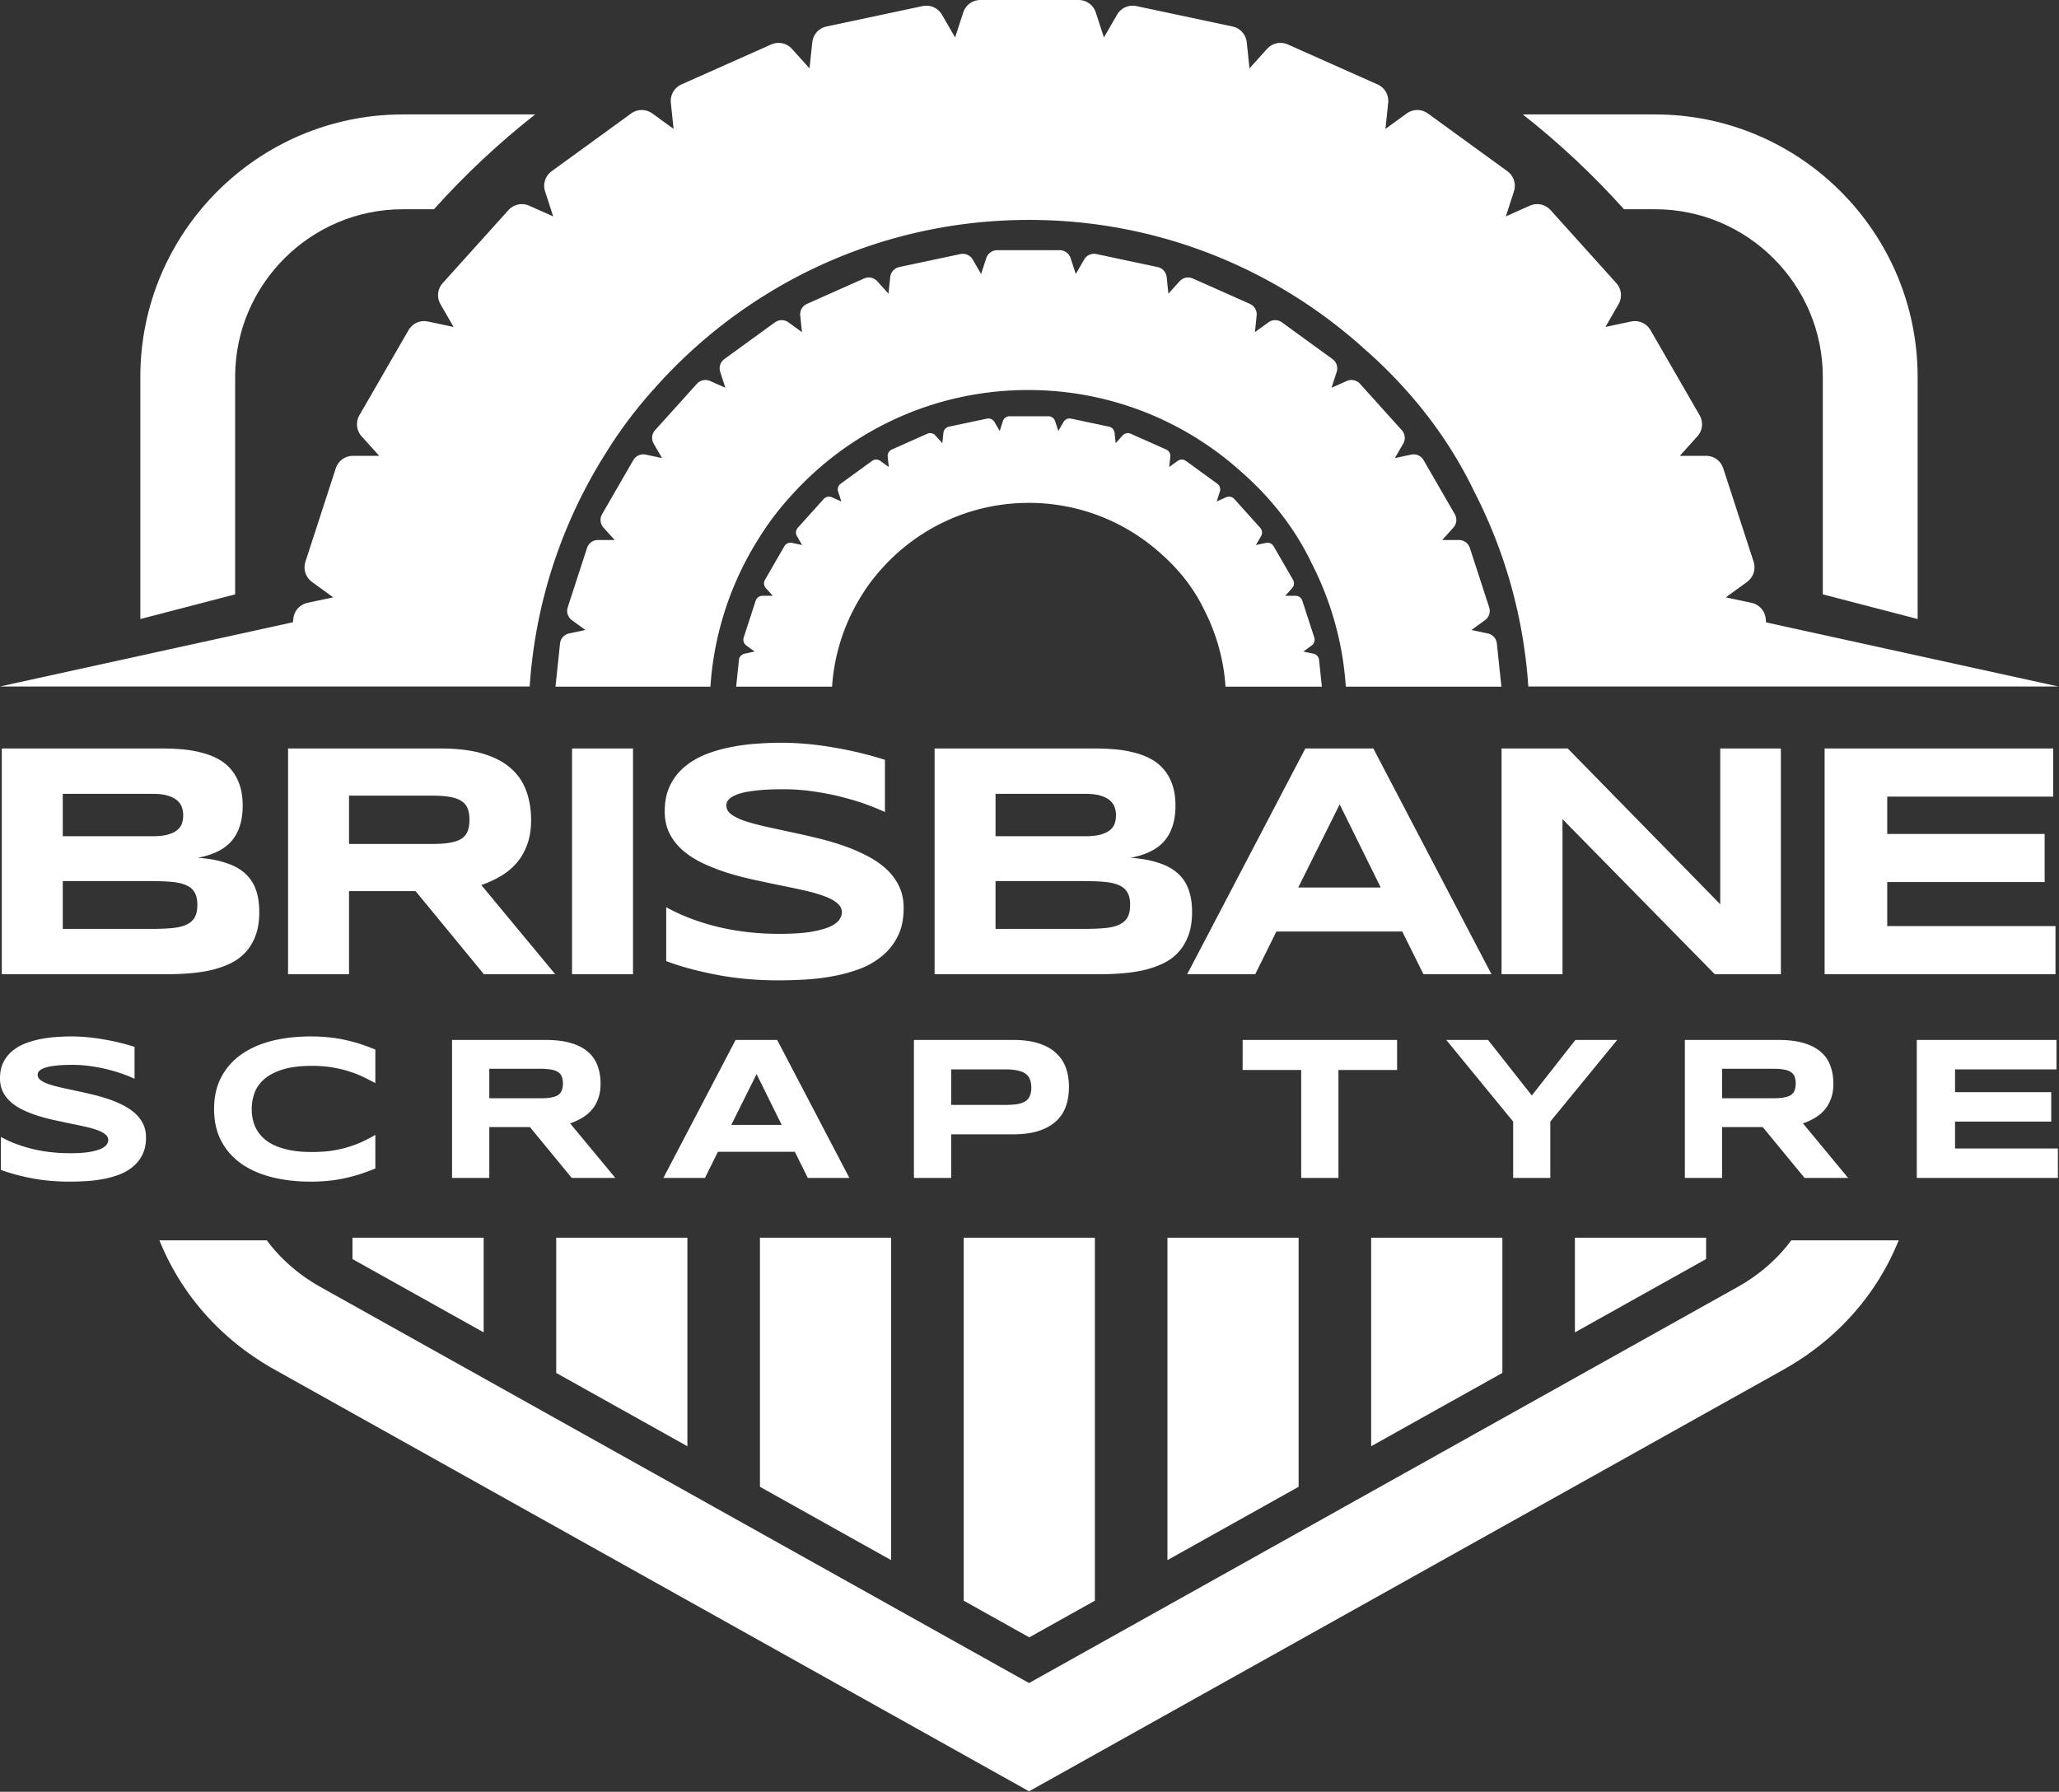 <?xml version="1.0" encoding="UTF-8"?> <svg xmlns="http://www.w3.org/2000/svg" fill="none" viewBox="0 0 1835 1597"><rect x="0" y="0" width="1835" height="1597" fill="#333333" stroke="none"/><path fill="#fff" d="M1692.14 1105.48c-4.18 10.34-9.1 20.34-14.73 29.95-20.54 35-50.45 64.33-88.24 85.46l-672.071 375.66-672.064-375.66c-37.795-21.13-67.703-50.45-88.241-85.46a228.073 228.073 0 0 1-14.735-29.95h95.709c12.346 16.62 28.577 30.83 48.197 41.79l631.134 352.79 631.141-352.79c19.62-10.96 35.85-25.17 48.19-41.79h95.71Z"></path><path fill="#fff" fill-rule="evenodd" d="M431.043 1103.17v84.36l-116.92-65.35v-19.01h116.92Zm181.57 0v185.85l-116.91-65.35v-120.5h116.91Zm181.58 0v287.35l-116.92-65.35v-222h116.92Zm181.57 0v323.49l-58.46 32.68-58.45-32.68v-323.49h116.91Zm181.577 0v221.99l-116.91 65.35v-287.34h116.91Zm181.58 0v120.5l-116.93 65.35v-185.85h116.93Zm181.57 0v19l-116.92 65.36v-84.36h116.92Z" clip-rule="evenodd"></path><path fill="#fff" d="M1708.26 1049.85V926.89h124.49v26.222h-90.39v20.315h85.73v26.221h-85.73v23.982H1834v26.22h-125.74ZM1534.75 1049.85h-33.2V926.89h83.23c8.95 0 16.53.925 22.73 2.774 6.27 1.85 11.34 4.475 15.21 7.876 3.94 3.401 6.78 7.517 8.51 12.35 1.79 4.773 2.68 10.113 2.68 16.019 0 5.191-.74 9.725-2.24 13.603-1.43 3.878-3.4 7.219-5.9 10.024-2.45 2.744-5.31 5.071-8.59 6.98a58.754 58.754 0 0 1-10.38 4.744l40.27 48.59h-38.84l-37.23-45.28h-36.25v45.28Zm65.6-84.12c0-2.386-.33-4.415-.98-6.085-.6-1.671-1.67-3.013-3.22-4.027-1.56-1.074-3.64-1.85-6.27-2.327-2.56-.478-5.79-.716-9.66-.716h-45.47v26.311h45.47c3.87 0 7.1-.239 9.66-.716 2.63-.477 4.71-1.223 6.27-2.237 1.55-1.074 2.62-2.447 3.22-4.117.65-1.671.98-3.699.98-6.086ZM1381.65 999.648v50.202h-33.11v-50.202l-59.61-72.758h37.23l39.02 49.49 38.84-49.49h37.23l-59.6 72.758ZM1192.84 953.649v96.201h-33.21v-96.201h-52.17V926.89h137.64v26.759h-52.26ZM952.672 968.863c0 6.145-.895 11.813-2.685 17.003-1.79 5.131-4.683 9.576-8.681 13.335-3.937 3.699-9.068 6.589-15.393 8.679-6.324 2.09-14.02 3.13-23.089 3.13h-55.128v38.84h-33.202V926.89h88.33c9.069 0 16.765 1.044 23.089 3.132 6.325 2.029 11.456 4.923 15.393 8.681 3.998 3.699 6.891 8.114 8.681 13.245 1.79 5.131 2.685 10.769 2.685 16.915Zm-33.56.537c0-2.864-.418-5.31-1.253-7.339-.776-2.088-2.088-3.789-3.938-5.101-1.849-1.313-4.266-2.267-7.249-2.864-2.983-.656-6.652-.984-11.007-.984h-47.969v31.68h47.969c4.355 0 8.024-.238 11.007-.716 2.983-.537 5.4-1.402 7.249-2.595 1.85-1.253 3.162-2.864 3.938-4.833.835-1.968 1.253-4.385 1.253-7.248ZM708.373 1026.59h-68.552l-11.544 23.26h-37.05l64.345-122.96h37.051l64.345 122.96h-37.05l-11.545-23.26Zm-56.649-23.99h44.926l-22.374-45.282-22.552 45.282ZM436.064 1049.85h-33.202V926.89h83.229c8.95 0 16.527.925 22.732 2.774 6.264 1.85 11.335 4.475 15.213 7.876 3.938 3.401 6.772 7.517 8.502 12.35 1.79 4.773 2.685 10.113 2.685 16.019 0 5.191-.746 9.725-2.237 13.603-1.432 3.878-3.401 7.219-5.907 10.024-2.446 2.744-5.31 5.071-8.591 6.98a58.21 58.21 0 0 1-10.381 4.744l40.272 48.59h-38.841l-37.229-45.28h-36.245v45.28Zm65.599-84.12c0-2.386-.328-4.415-.984-6.085-.597-1.671-1.671-3.013-3.222-4.027-1.551-1.074-3.64-1.85-6.265-2.327-2.565-.478-5.787-.716-9.665-.716h-45.463v26.311h45.463c3.878 0 7.1-.239 9.665-.716 2.625-.477 4.714-1.223 6.265-2.237 1.551-1.074 2.625-2.447 3.222-4.117.656-1.671.984-3.699.984-6.086ZM334.509 1041.44c-4.296 1.79-8.622 3.4-12.977 4.83a132.63 132.63 0 0 1-13.513 3.67c-4.654 1.08-9.576 1.88-14.767 2.42-5.131.54-10.65.81-16.556.81-12.529 0-24.074-1.35-34.634-4.03-10.501-2.69-19.569-6.71-27.206-12.08-7.577-5.43-13.484-12.17-17.72-20.23-4.236-8.11-6.354-17.57-6.354-28.368 0-10.799 2.118-20.226 6.354-28.28 4.236-8.114 10.143-14.856 17.72-20.226 7.637-5.429 16.705-9.486 27.206-12.171 10.56-2.685 22.105-4.027 34.634-4.027 5.906 0 11.425.268 16.556.805 5.191.537 10.113 1.343 14.767 2.417a135.814 135.814 0 0 1 13.513 3.669 180.037 180.037 0 0 1 12.977 4.832v29.891a225.2 225.2 0 0 0-10.74-5.459c-3.758-1.849-7.905-3.49-12.439-4.922-4.534-1.492-9.516-2.685-14.946-3.58-5.429-.954-11.544-1.432-18.346-1.432-10.441 0-19.121 1.074-26.042 3.222-6.861 2.148-12.35 5.012-16.467 8.592-4.117 3.579-7.01 7.696-8.681 12.35a41.59 41.59 0 0 0-2.506 14.319c0 3.281.358 6.533 1.074 9.754a31.844 31.844 0 0 0 3.58 9.044c1.67 2.8 3.848 5.39 6.533 7.78 2.685 2.39 6.026 4.45 10.023 6.18 3.998 1.73 8.651 3.1 13.961 4.11 5.37.96 11.545 1.43 18.525 1.43 6.802 0 12.917-.41 18.346-1.25 5.43-.89 10.412-2.06 14.946-3.49 4.534-1.43 8.681-3.04 12.439-4.83 3.759-1.85 7.339-3.73 10.74-5.64v29.89ZM119.921 961.524c-2.327-1.134-5.399-2.416-9.218-3.848-3.818-1.432-8.144-2.774-12.976-4.027-4.833-1.313-10.083-2.387-15.751-3.222-5.668-.895-11.485-1.343-17.451-1.343-4.773 0-8.86.15-12.26.448-3.342.298-6.176.686-8.503 1.163-2.267.478-4.087 1.044-5.459 1.701-1.312.596-2.327 1.223-3.043 1.879-.715.656-1.193 1.313-1.431 1.969-.18.656-.269 1.253-.269 1.79 0 1.79.895 3.371 2.685 4.743 1.79 1.313 4.236 2.506 7.338 3.58 3.103 1.014 6.712 1.998 10.829 2.953 4.117.895 8.472 1.849 13.066 2.864a394.99 394.99 0 0 1 14.319 3.222 147.775 147.775 0 0 1 14.319 4.027c4.654 1.551 9.039 3.371 13.155 5.459 4.117 2.028 7.727 4.415 10.829 7.159 3.103 2.745 5.549 5.907 7.339 9.489 1.79 3.58 2.684 7.66 2.684 12.26 0 5.9-1.044 10.98-3.132 15.21-2.088 4.24-4.892 7.82-8.412 10.74-3.461 2.92-7.488 5.28-12.082 7.07-4.594 1.73-9.427 3.07-14.498 4.03a118.93 118.93 0 0 1-15.303 1.88c-5.131.3-10.023.45-14.677.45-12.171 0-23.447-1.02-33.829-3.05-10.321-1.97-19.45-4.44-27.385-7.43v-29.35c8.174 4.54 17.482 8.08 27.922 10.65 10.501 2.57 21.717 3.85 33.65 3.85 7.04 0 12.768-.36 17.183-1.08 4.474-.77 7.965-1.73 10.47-2.86 2.506-1.19 4.207-2.48 5.102-3.85.894-1.37 1.342-2.68 1.342-3.93 0-1.97-.895-3.67-2.685-5.11-1.79-1.49-4.236-2.77-7.338-3.84-3.103-1.14-6.712-2.15-10.83-3.05a355.48 355.48 0 0 0-13.155-2.77c-4.594-.96-9.337-1.97-14.229-3.044a179.628 179.628 0 0 1-14.319-3.759 116.57 116.57 0 0 1-13.066-5.101c-4.117-1.969-7.726-4.266-10.829-6.891-3.102-2.685-5.548-5.757-7.338-9.218C.895 969.817 0 965.76 0 961.166c0-5.429.955-10.113 2.864-14.05 1.909-3.938 4.474-7.279 7.696-10.024 3.282-2.804 7.04-5.071 11.276-6.801a76.959 76.959 0 0 1 13.514-4.027 114.704 114.704 0 0 1 14.319-1.969c4.833-.358 9.427-.537 13.782-.537 4.773 0 9.665.238 14.677.716a173.086 173.086 0 0 1 14.945 2.058 190.6 190.6 0 0 1 14.14 2.953c4.594 1.134 8.83 2.327 12.708 3.58v28.459ZM1626.12 868.339V667.125h203.7v42.909h-147.91v33.242h140.3v42.908h-140.3v39.247h149.96v42.908h-205.75ZM1528.27 868.339l-135.75-138.243v138.243h-54.33V667.125h59.01l135.9 138.829V667.125h54.04v201.214h-58.87ZM1249.71 830.264h-112.18l-18.89 38.075h-60.62l105.29-201.214h60.63l105.29 201.214h-60.63l-18.89-38.075Zm-92.7-39.247h73.52l-36.61-74.101-36.91 74.101ZM1062.39 812.837c0 7.81-1.03 14.596-3.08 20.356-2.05 5.76-4.93 10.739-8.64 14.937-3.61 4.1-8.01 7.469-13.18 10.105-5.08 2.538-10.74 4.588-16.99 6.15-6.15 1.465-12.74 2.49-19.77 3.076-7.027.585-14.3.878-21.817.878H832.908V667.125h143.369c5.76 0 11.52.245 17.28.733 5.858.488 11.423 1.415 16.693 2.782 5.27 1.269 10.16 3.075 14.65 5.419 4.58 2.343 8.54 5.418 11.86 9.226 3.41 3.807 6.05 8.396 7.91 13.765 1.95 5.37 2.92 11.716 2.92 19.038 0 13.082-3.22 23.48-9.66 31.192-6.44 7.616-16.6 12.692-30.46 15.231 9.76.683 18.11 2.196 25.04 4.539 7.03 2.246 12.74 5.37 17.14 9.373 4.39 3.905 7.61 8.738 9.66 14.498 2.05 5.662 3.08 12.301 3.08 19.916Zm-67.808-86.109c0-2.538-.39-4.93-1.171-7.176-.781-2.343-2.197-4.393-4.247-6.15-2.05-1.758-4.833-3.173-8.348-4.247-3.514-1.074-8.005-1.611-13.472-1.611h-80.105v37.782h80.105c5.467 0 9.958-.488 13.472-1.464 3.515-.976 6.298-2.294 8.348-3.954 2.05-1.66 3.466-3.612 4.247-5.858a23.002 23.002 0 0 0 1.171-7.322Zm12.598 79.812c0-4.589-.78-8.25-2.35-10.983-1.56-2.832-4-4.979-7.319-6.444-3.319-1.562-7.615-2.587-12.887-3.075s-11.569-.732-18.891-.732h-78.494v42.615h78.494c7.322 0 13.619-.244 18.891-.732 5.272-.489 9.568-1.514 12.887-3.076 3.319-1.562 5.759-3.71 7.319-6.443 1.57-2.832 2.35-6.541 2.35-11.13ZM788.66 723.799c-3.808-1.855-8.836-3.954-15.084-6.297-6.248-2.343-13.327-4.54-21.235-6.59-7.908-2.148-16.499-3.905-25.774-5.272-9.274-1.464-18.793-2.196-28.556-2.196-7.811 0-14.498.244-20.063.732-5.467.488-10.105 1.123-13.912 1.904-3.71.781-6.688 1.708-8.933 2.782-2.148.976-3.808 2.001-4.979 3.075-1.172 1.074-1.953 2.148-2.343 3.222-.293 1.074-.44 2.05-.44 2.929 0 2.929 1.465 5.516 4.394 7.761 2.928 2.148 6.931 4.101 12.008 5.858 5.077 1.66 10.983 3.271 17.72 4.833a6580.774 6580.774 0 0 1 21.38 4.686 649.315 649.315 0 0 1 23.431 5.272c8.104 1.855 15.914 4.052 23.431 6.59 7.616 2.538 14.791 5.516 21.528 8.933 6.736 3.319 12.643 7.225 17.719 11.716 5.077 4.491 9.08 9.665 12.009 15.523 2.929 5.857 4.393 12.545 4.393 20.062 0 9.666-1.708 17.964-5.125 24.896-3.417 6.932-8.006 12.789-13.766 17.573-5.663 4.784-12.253 8.64-19.77 11.569-7.518 2.831-15.425 5.028-23.724 6.59a192.974 192.974 0 0 1-25.042 3.076c-8.396.488-16.402.732-24.017.732-19.916 0-38.368-1.66-55.355-4.979-16.89-3.222-31.828-7.274-44.812-12.155V808.59c13.375 7.42 28.605 13.229 45.69 17.427 17.183 4.198 35.537 6.297 55.063 6.297 11.52 0 20.893-.586 28.117-1.757 7.323-1.269 13.034-2.831 17.134-4.686 4.101-1.953 6.883-4.052 8.348-6.297 1.464-2.246 2.196-4.394 2.196-6.444 0-3.222-1.464-6.004-4.393-8.347-2.929-2.441-6.932-4.54-12.008-6.297-5.077-1.855-10.984-3.515-17.72-4.979a579.833 579.833 0 0 0-21.527-4.54 2131.416 2131.416 0 0 1-23.285-4.979 294.22 294.22 0 0 1-23.431-6.151c-7.517-2.441-14.644-5.223-21.381-8.347-6.736-3.222-12.643-6.981-17.719-11.276-5.077-4.394-9.08-9.422-12.009-15.084-2.929-5.76-4.393-12.399-4.393-19.916 0-8.885 1.562-16.549 4.686-22.992 3.124-6.444 7.322-11.911 12.594-16.402 5.37-4.588 11.52-8.298 18.452-11.13 7.029-2.831 14.4-5.028 22.113-6.59a187.688 187.688 0 0 1 23.431-3.221c7.908-.586 15.426-.879 22.552-.879 7.811 0 15.816.391 24.017 1.172a283.17 283.17 0 0 1 24.456 3.368c8.006 1.367 15.719 2.977 23.138 4.832 7.518 1.855 14.45 3.808 20.796 5.858v46.569ZM509.807 868.339V667.125h54.33v201.214h-54.33ZM311.058 868.339h-54.33V667.125H392.92c14.645 0 27.044 1.514 37.197 4.54 10.251 3.027 18.55 7.322 24.895 12.887 6.444 5.565 11.081 12.302 13.913 20.21 2.928 7.81 4.393 16.548 4.393 26.213 0 8.494-1.22 15.914-3.661 22.259-2.343 6.346-5.565 11.814-9.665 16.402-4.003 4.491-8.689 8.299-14.059 11.423a95.505 95.505 0 0 1-16.988 7.761l65.9 79.519h-63.556l-60.921-74.1h-59.31v74.1Zm107.343-137.657c0-3.905-.536-7.224-1.61-9.958-.977-2.734-2.734-4.93-5.272-6.59-2.539-1.757-5.956-3.027-10.251-3.808-4.198-.781-9.47-1.171-15.816-1.171h-74.394v43.054h74.394c6.346 0 11.618-.39 15.816-1.171 4.295-.781 7.712-2.002 10.251-3.661 2.538-1.758 4.295-4.003 5.272-6.737 1.074-2.733 1.61-6.053 1.61-9.958ZM231.077 812.837c0 7.81-1.025 14.596-3.075 20.356-2.051 5.76-4.931 10.739-8.64 14.937-3.613 4.1-8.006 7.469-13.18 10.105-5.077 2.538-10.74 4.588-16.988 6.15-6.151 1.465-12.741 2.49-19.77 3.076-7.029.585-14.302.878-21.82.878H1.6V667.125h143.368c5.76 0 11.52.245 17.28.733 5.858.488 11.423 1.415 16.695 2.782 5.272 1.269 10.153 3.075 14.644 5.419 4.589 2.343 8.543 5.418 11.862 9.226 3.417 3.807 6.053 8.396 7.908 13.765 1.953 5.37 2.929 11.716 2.929 19.038 0 13.082-3.222 23.48-9.665 31.192-6.444 7.616-16.597 12.692-30.46 15.231 9.763.683 18.11 2.196 25.041 4.539 7.03 2.246 12.741 5.37 17.134 9.373 4.394 3.905 7.615 8.738 9.666 14.498 2.05 5.662 3.075 12.301 3.075 19.916Zm-67.803-86.109c0-2.538-.391-4.93-1.172-7.176-.781-2.343-2.197-4.393-4.247-6.15-2.05-1.758-4.833-3.173-8.347-4.247-3.515-1.074-8.006-1.611-13.473-1.611H55.93v37.782h80.105c5.467 0 9.958-.488 13.473-1.464 3.514-.976 6.297-2.294 8.347-3.954 2.05-1.66 3.466-3.612 4.247-5.858a23.003 23.003 0 0 0 1.172-7.322Zm12.594 79.812c0-4.589-.781-8.25-2.343-10.983-1.562-2.832-4.003-4.979-7.323-6.444-3.319-1.562-7.615-2.587-12.887-3.075s-11.569-.732-18.891-.732H55.93v42.615h78.494c7.322 0 13.619-.244 18.891-.732 5.272-.489 9.568-1.514 12.887-3.076 3.32-1.562 5.761-3.71 7.323-6.443 1.562-2.832 2.343-6.541 2.343-11.13Z"></path><path fill="#fff" fill-rule="evenodd" d="M1362.05 611.84c-4.16-62.301-21.11-121.1-48.25-173.793-22.82-47.641-56.29-90.597-97.24-126.532C1137.4 239.734 1032.33 196 917.059 196c-132.521 0-251.542 57.797-333.232 149.559-16.408 18.099-31.084 37.497-43.733 57.977-38.668 60.999-62.938 132.027-68.032 208.304H.059l261.017-57.237.327-3.103c.743-7.15 5.8-12.76 12.824-14.25l22.739-4.84-18.808-13.66c-5.804-4.22-8.142-11.4-5.926-18.23l26.964-82.97c2.208-6.83 8.329-11.27 15.509-11.27h23.245L322.399 389c-4.809-5.33-5.6-12.85-2.002-19.06l43.613-75.562c3.585-6.214 10.495-9.278 17.513-7.794l22.741 4.835-11.622-20.13c-3.596-6.221-2.802-13.73 2.004-19.071l58.376-64.833c4.801-5.334 12.191-6.899 18.75-3.983l21.241 9.452-7.18-22.109c-2.22-6.821.11-14.01 5.919-18.227l70.581-51.278c5.81-4.235 13.37-4.229 19.169 0l18.81 13.659-2.439-23.119c-.74-7.142 3.03-13.681 9.589-16.597l79.701-35.489c6.56-2.923 13.94-1.351 18.75 3.984l15.549 17.27 2.431-23.113c.76-7.141 5.81-12.754 12.839-14.252l85.33-18.128c7.031-1.504 13.92 1.576 17.511 7.794l11.63 20.126 7.18-22.107C860.603 4.44 866.703 0 873.893 0h87.23c7.189 0 13.3 4.439 15.52 11.268l7.18 22.107h.01l11.62-20.126c3.589-6.228 10.477-9.304 17.507-7.794l85.34 18.138c7.02 1.488 12.07 7.103 12.83 14.249l2.42 23.11 15.56-17.274c4.81-5.342 12.19-6.917 18.76-3.984l79.69 35.49c6.56 2.908 10.34 9.454 9.59 16.602l-2.43 23.113 18.8-13.659c5.8-4.235 13.36-4.239 19.18 0l70.56 51.284c5.82 4.209 8.16 11.4 5.93 18.228l-7.17 22.102 21.23-9.452c6.56-2.924 13.95-1.362 18.75 3.983l58.37 64.833c4.81 5.337 5.61 12.85 2.01 19.077l-11.62 20.124 22.73-4.835c7.03-1.49 13.93 1.571 17.52 7.794l43.62 75.562c3.59 6.21 2.8 13.73-2.01 19.06l-15.54 17.28h23.23c7.19-.01 13.3 4.43 15.52 11.27l26.96 82.97c2.22 6.82-.12 14.01-5.93 18.24l-18.8 13.66 22.74 4.83c7.03 1.49 12.08 7.1 12.82 14.25l.34 3.212 260.52 57.128H1362.05Zm-162.65.16c-2.64-39.61-13.43-76.994-30.7-110.495-14.52-30.29-35.81-57.601-61.87-80.448-50.37-45.637-117.216-73.443-190.562-73.443-84.319 0-160.048 36.747-212.024 95.088-10.441 11.507-19.779 23.84-27.826 36.861-24.604 38.783-40.046 83.941-43.287 132.437H495.059l4.036-38.363c.473-4.546 3.69-8.113 8.16-9.06l14.468-3.078-11.967-8.684c-3.693-2.683-5.181-7.248-3.77-11.591l17.156-52.751c1.404-4.342 5.299-7.165 9.867-7.165h14.79l-9.894-10.987c-3.06-3.389-3.563-8.17-1.273-12.118l27.749-48.041c2.281-3.951 6.677-5.899 11.143-4.956l14.469 3.074-7.395-12.798c-2.288-3.955-1.783-8.729 1.276-12.125l37.143-41.22c3.054-3.391 7.756-4.386 11.93-2.532l13.514 6.009-4.568-14.057c-1.413-4.336.07-8.907 3.766-11.588l44.908-32.602c3.697-2.692 8.507-2.689 12.197 0l11.968 8.684-1.552-14.698c-.471-4.541 1.928-8.699 6.102-10.553l50.71-22.563c4.174-1.858 8.87-.859 11.93 2.533l9.894 10.98 1.546-14.695c.484-4.54 3.697-8.109 8.17-9.061l54.293-11.526c4.473-.956 8.857 1.002 11.141 4.956l7.4 12.795 4.568-14.055c1.413-4.342 5.294-7.164 9.869-7.164h55.501c4.575 0 8.463 2.822 9.875 7.164l4.568 14.055h.007l7.393-12.795c2.284-3.96 6.668-5.916 11.141-4.956L1031.59 238c4.46.946 7.68 4.516 8.16 9.059l1.54 14.694 9.9-10.983c3.06-3.396 7.76-4.398 11.94-2.533l50.7 22.563c4.18 1.85 6.58 6.012 6.1 10.556l-1.54 14.695 11.96-8.684c3.69-2.692 8.5-2.695 12.2 0l44.9 32.606c3.7 2.676 5.19 7.248 3.77 11.589l-4.56 14.052 13.51-6.009c4.17-1.859 8.87-.866 11.93 2.532l37.14 41.22c3.06 3.393 3.57 8.17 1.27 12.129l-7.39 12.794 14.46-3.074c4.48-.947 8.87.999 11.15 4.956l27.75 48.041c2.29 3.948 1.79 8.729-1.27 12.118l-9.89 10.987h14.78c4.57-.007 8.46 2.816 9.87 7.165l17.16 52.751c1.41 4.336-.08 8.908-3.78 11.597l-11.96 8.685 14.47 3.071c4.47.947 7.69 4.514 8.16 9.06l4.04 38.363H1199.4Zm-126.21-68.456c10.69 20.755 17.37 43.916 19.01 68.456h85.86l-2.5-23.768c-.29-2.816-2.28-5.026-5.05-5.613l-8.96-1.902 7.4-5.381c2.29-1.666 3.21-4.498 2.34-7.184l-10.62-32.682c-.88-2.694-3.28-4.443-6.12-4.439h-9.15l6.12-6.806c1.9-2.1 2.21-5.062.8-7.508l-17.19-29.763c-1.41-2.451-4.13-3.657-6.9-3.07l-8.96 1.904 4.58-7.927c1.42-2.452 1.1-5.412-.79-7.514l-23-25.537c-1.89-2.106-4.8-2.721-7.39-1.569l-8.36 3.723 2.82-8.706c.88-2.689-.04-5.522-2.33-7.18l-27.8-20.2c-2.3-1.67-5.27-1.668-7.56 0l-7.41 5.38.96-9.104c.3-2.816-1.19-5.394-3.78-6.54l-31.39-13.979c-2.59-1.155-5.5-.535-7.39 1.569l-6.135 6.805-.954-9.103c-.299-2.815-2.289-5.027-5.055-5.613l-33.623-7.144c-2.769-.595-5.484.617-6.898 3.07l-4.578 7.927h-.004l-2.829-8.708c-.875-2.69-3.282-4.438-6.115-4.438h-34.367c-2.833 0-5.237 1.748-6.111 4.438l-2.829 8.708-4.582-7.927c-1.415-2.45-4.129-3.663-6.899-3.07l-33.619 7.14c-2.769.59-4.759 2.801-5.059 5.614l-.957 9.104-6.126-6.803c-1.896-2.101-4.803-2.72-7.388-1.569l-31.401 13.979c-2.584 1.149-4.069 3.724-3.778 6.538l.961 9.106-7.411-5.38c-2.285-1.666-5.263-1.668-7.552 0l-27.808 20.198c-2.289 1.661-3.207 4.493-2.332 7.179l2.829 8.709-8.369-3.723c-2.584-1.149-5.496-.532-7.387 1.569l-22.999 25.537c-1.894 2.104-2.207 5.062-.79 7.512l4.579 7.929-8.96-1.904c-2.765-.585-5.487.622-6.9 3.07l-17.183 29.763c-1.418 2.446-1.106 5.408.789 7.508l6.127 6.806h-9.159c-2.828 0-5.24 1.749-6.11 4.439l-10.623 32.682c-.874 2.69.048 5.518 2.334 7.18l7.41 5.381-8.958 1.906c-2.768.587-4.76 2.797-5.053 5.613L656.059 612h85.496a174.637 174.637 0 0 1 26.804-82.05c4.983-8.067 10.766-15.707 17.23-22.836 32.185-36.145 79.078-58.911 131.29-58.911 45.417 0 86.811 17.227 118.001 45.501 16.13 14.154 29.32 31.075 38.31 49.84Z" clip-rule="evenodd"></path><path fill="#fff" d="M125.061 551.718V335.874c0-64.429 26.255-122.906 68.609-165.264 42.354-42.351 100.834-68.608 165.261-68.608h117.983c-32.46 25.519-62.62 53.823-90.182 84.505h-27.801c-41.102 0-78.444 16.785-105.517 43.852-27.063 27.07-43.85 64.413-43.85 105.517v193.862l-84.505 21.99.002-.01ZM1709.01 335.874v215.854l-84.51-21.98V335.874c0-41.104-16.78-78.445-43.85-105.517-27.07-27.065-64.41-43.852-105.52-43.852h-27.79c-27.56-30.684-57.72-58.984-90.18-84.505h117.97c64.44 0 122.92 26.259 165.26 68.608 42.36 42.358 68.61 100.835 68.61 165.264l.01.002Z"></path></svg> 